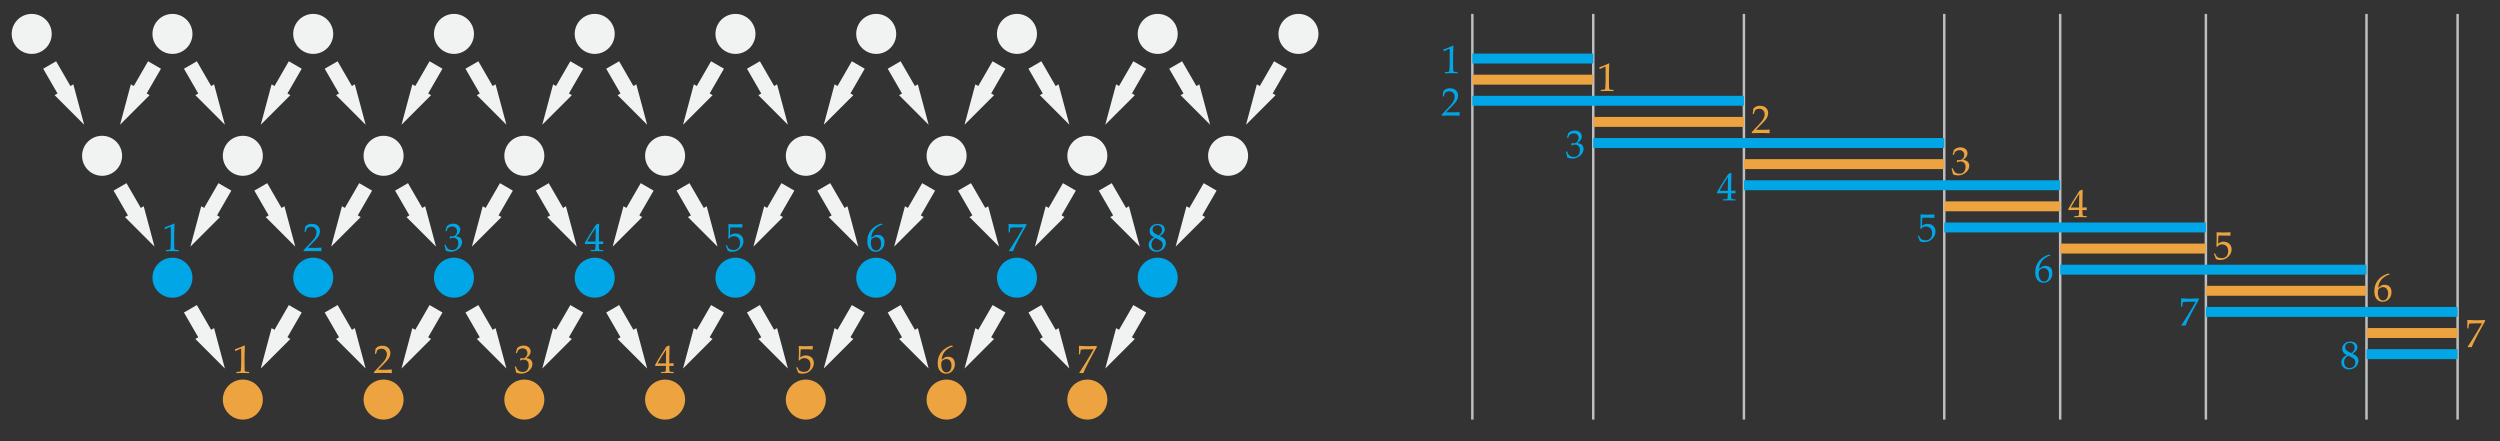 <?xml version="1.0" encoding="utf-8"?>
<!-- Generator: Adobe Illustrator 27.0.1, SVG Export Plug-In . SVG Version: 6.00 Build 0)  -->
<svg version="1.1" xmlns="http://www.w3.org/2000/svg" xmlns:xlink="http://www.w3.org/1999/xlink" x="0px" y="0px"
	 viewBox="0 0 503.49 88.839" style="enable-background:new 0 0 503.49 88.839;" xml:space="preserve">
<rect x="0" y="0" width="503.49" height="88.839" fill="#333333" stroke="none"/>
<style type="text/css">
	.st0doA{fill:#F1F2F2;}
	.st1doA{fill:#00A6E5;}
	.st2doA{fill:#EDA440;}
	.st3doA{fill:none;stroke:#F1F2F2;stroke-width:3;stroke-miterlimit:10;}
	.st4doA{fill:none;stroke:#BCBEC0;stroke-width:0.5;stroke-miterlimit:10;}
	.st5doA{fill:none;stroke:#00A6E5;stroke-width:2;stroke-miterlimit:10;}
	.st6doA{fill:none;stroke:#EDA440;stroke-width:2;stroke-miterlimit:10;}
</style>
<g id="Layer_3">
	<circle class="st0doA" cx="6.387" cy="6.829" r="4.029"/>
	<circle class="st0doA" cx="34.733" cy="6.829" r="4.029"/>
	<circle class="st0doA" cx="63.08" cy="6.829" r="4.029"/>
	<circle class="st0doA" cx="91.426" cy="6.829" r="4.029"/>
	<circle class="st0doA" cx="119.772" cy="6.829" r="4.029"/>
	<circle class="st0doA" cx="148.119" cy="6.829" r="4.029"/>
	<circle class="st0doA" cx="176.465" cy="6.829" r="4.029"/>
	<circle class="st0doA" cx="204.812" cy="6.829" r="4.029"/>
	<circle class="st0doA" cx="233.158" cy="6.829" r="4.029"/>
	<circle class="st0doA" cx="261.505" cy="6.829" r="4.029"/>
	<circle class="st0doA" cx="20.56" cy="31.377" r="4.029"/>
	<circle class="st0doA" cx="48.906" cy="31.377" r="4.029"/>
	<circle class="st0doA" cx="77.253" cy="31.377" r="4.029"/>
	<circle class="st0doA" cx="105.599" cy="31.377" r="4.029"/>
	<circle class="st0doA" cx="133.946" cy="31.377" r="4.029"/>
	<circle class="st0doA" cx="162.292" cy="31.377" r="4.029"/>
	<circle class="st0doA" cx="190.639" cy="31.377" r="4.029"/>
	<circle class="st0doA" cx="218.985" cy="31.377" r="4.029"/>
	<circle class="st0doA" cx="247.332" cy="31.377" r="4.029"/>
	<circle class="st1doA" cx="34.733" cy="55.927" r="4.029"/>
	<circle class="st1doA" cx="63.08" cy="55.927" r="4.029"/>
	<circle class="st1doA" cx="91.426" cy="55.927" r="4.029"/>
	<circle class="st1doA" cx="119.772" cy="55.927" r="4.029"/>
	<circle class="st1doA" cx="148.119" cy="55.927" r="4.029"/>
	<circle class="st1doA" cx="176.465" cy="55.927" r="4.029"/>
	<circle class="st1doA" cx="204.812" cy="55.927" r="4.029"/>
	<circle class="st1doA" cx="233.158" cy="55.927" r="4.029"/>
	<circle class="st2doA" cx="48.906" cy="80.475" r="4.029"/>
	<circle class="st2doA" cx="77.253" cy="80.475" r="4.029"/>
	<circle class="st2doA" cx="105.599" cy="80.475" r="4.029"/>
	<circle class="st2doA" cx="133.946" cy="80.475" r="4.029"/>
	<circle class="st2doA" cx="162.292" cy="80.475" r="4.029"/>
	<circle class="st2doA" cx="190.639" cy="80.475" r="4.029"/>
	<circle class="st2doA" cx="218.985" cy="80.475" r="4.029"/>
	<g>
		<g>
			<line class="st3doA" x1="10.001" y1="13.089" x2="13.623" y2="19.363"/>
			<g>
				<polygon class="st0doA" points="10.993,19.166 16.946,25.118 14.767,16.987 				"/>
			</g>
		</g>
	</g>
	<g>
		<g>
			<line class="st3doA" x1="31.119" y1="13.089" x2="27.496" y2="19.363"/>
			<g>
				<polygon class="st0doA" points="26.352,16.987 24.174,25.118 30.126,19.166 				"/>
			</g>
		</g>
	</g>
	<g>
		<g>
			<line class="st3doA" x1="38.347" y1="13.089" x2="41.97" y2="19.363"/>
			<g>
				<polygon class="st0doA" points="39.34,19.166 45.292,25.118 43.114,16.987 				"/>
			</g>
		</g>
	</g>
	<g>
		<g>
			<line class="st3doA" x1="59.465" y1="13.089" x2="55.843" y2="19.363"/>
			<g>
				<polygon class="st0doA" points="54.699,16.987 52.521,25.118 58.473,19.166 				"/>
			</g>
		</g>
	</g>
	<g>
		<g>
			<line class="st3doA" x1="66.694" y1="13.089" x2="70.316" y2="19.363"/>
			<g>
				<polygon class="st0doA" points="67.686,19.166 73.639,25.118 71.46,16.987 				"/>
			</g>
		</g>
	</g>
	<g>
		<g>
			<line class="st3doA" x1="87.812" y1="13.089" x2="84.189" y2="19.363"/>
			<g>
				<polygon class="st0doA" points="83.045,16.987 80.867,25.118 86.819,19.166 				"/>
			</g>
		</g>
	</g>
	<g>
		<g>
			<line class="st3doA" x1="95.04" y1="13.089" x2="98.663" y2="19.363"/>
			<g>
				<polygon class="st0doA" points="96.033,19.166 101.985,25.118 99.807,16.987 				"/>
			</g>
		</g>
	</g>
	<g>
		<g>
			<line class="st3doA" x1="116.158" y1="13.089" x2="112.536" y2="19.363"/>
			<g>
				<polygon class="st0doA" points="111.392,16.987 109.213,25.118 115.166,19.166 				"/>
			</g>
		</g>
	</g>
	<g>
		<g>
			<line class="st3doA" x1="123.387" y1="13.089" x2="127.009" y2="19.363"/>
			<g>
				<polygon class="st0doA" points="124.379,19.166 130.332,25.118 128.153,16.987 				"/>
			</g>
		</g>
	</g>
	<g>
		<g>
			<line class="st3doA" x1="144.505" y1="13.089" x2="140.882" y2="19.363"/>
			<g>
				<polygon class="st0doA" points="139.738,16.987 137.56,25.118 143.512,19.166 				"/>
			</g>
		</g>
	</g>
	<g>
		<g>
			<line class="st3doA" x1="151.733" y1="13.089" x2="155.356" y2="19.363"/>
			<g>
				<polygon class="st0doA" points="152.726,19.166 158.678,25.118 156.5,16.987 				"/>
			</g>
		</g>
	</g>
	<g>
		<g>
			<line class="st3doA" x1="172.851" y1="13.089" x2="169.229" y2="19.363"/>
			<g>
				<polygon class="st0doA" points="168.085,16.987 165.906,25.118 171.859,19.166 				"/>
			</g>
		</g>
	</g>
	<g>
		<g>
			<line class="st3doA" x1="180.08" y1="13.089" x2="183.702" y2="19.363"/>
			<g>
				<polygon class="st0doA" points="181.072,19.166 187.024,25.118 184.846,16.987 				"/>
			</g>
		</g>
	</g>
	<g>
		<g>
			<line class="st3doA" x1="201.198" y1="13.089" x2="197.575" y2="19.363"/>
			<g>
				<polygon class="st0doA" points="196.431,16.987 194.253,25.118 200.205,19.166 				"/>
			</g>
		</g>
	</g>
	<g>
		<g>
			<line class="st3doA" x1="208.426" y1="13.089" x2="212.049" y2="19.363"/>
			<g>
				<polygon class="st0doA" points="209.418,19.166 215.371,25.118 213.193,16.987 				"/>
			</g>
		</g>
	</g>
	<g>
		<g>
			<line class="st3doA" x1="229.544" y1="13.089" x2="225.922" y2="19.363"/>
			<g>
				<polygon class="st0doA" points="224.778,16.987 222.599,25.118 228.552,19.166 				"/>
			</g>
		</g>
	</g>
	<g>
		<g>
			<line class="st3doA" x1="236.772" y1="13.089" x2="240.395" y2="19.363"/>
			<g>
				<polygon class="st0doA" points="237.765,19.166 243.717,25.118 241.539,16.987 				"/>
			</g>
		</g>
	</g>
	<g>
		<g>
			<line class="st3doA" x1="257.891" y1="13.089" x2="254.268" y2="19.363"/>
			<g>
				<polygon class="st0doA" points="253.124,16.987 250.946,25.118 256.898,19.166 				"/>
			</g>
		</g>
	</g>
	<g>
		<g>
			<line class="st3doA" x1="24.174" y1="37.638" x2="27.797" y2="43.912"/>
			<g>
				<polygon class="st0doA" points="25.167,43.715 31.119,49.666 28.941,41.536 				"/>
			</g>
		</g>
	</g>
	<g>
		<g>
			<line class="st3doA" x1="45.292" y1="37.638" x2="41.67" y2="43.912"/>
			<g>
				<polygon class="st0doA" points="40.526,41.536 38.347,49.666 44.3,43.715 				"/>
			</g>
		</g>
	</g>
	<g>
		<g>
			<line class="st3doA" x1="52.521" y1="37.638" x2="56.143" y2="43.912"/>
			<g>
				<polygon class="st0doA" points="53.513,43.715 59.465,49.666 57.287,41.536 				"/>
			</g>
		</g>
	</g>
	<g>
		<g>
			<line class="st3doA" x1="73.639" y1="37.638" x2="70.016" y2="43.912"/>
			<g>
				<polygon class="st0doA" points="68.872,41.536 66.694,49.666 72.646,43.715 				"/>
			</g>
		</g>
	</g>
	<g>
		<g>
			<line class="st3doA" x1="80.867" y1="37.638" x2="84.49" y2="43.912"/>
			<g>
				<polygon class="st0doA" points="81.859,43.715 87.812,49.666 85.633,41.536 				"/>
			</g>
		</g>
	</g>
	<g>
		<g>
			<line class="st3doA" x1="101.985" y1="37.638" x2="98.363" y2="43.912"/>
			<g>
				<polygon class="st0doA" points="97.219,41.536 95.04,49.666 100.993,43.715 				"/>
			</g>
		</g>
	</g>
	<g>
		<g>
			<line class="st3doA" x1="109.213" y1="37.638" x2="112.836" y2="43.912"/>
			<g>
				<polygon class="st0doA" points="110.206,43.715 116.158,49.666 113.98,41.536 				"/>
			</g>
		</g>
	</g>
	<g>
		<g>
			<line class="st3doA" x1="130.332" y1="37.638" x2="126.709" y2="43.912"/>
			<g>
				<polygon class="st0doA" points="125.565,41.536 123.387,49.666 129.339,43.715 				"/>
			</g>
		</g>
	</g>
	<g>
		<g>
			<line class="st3doA" x1="137.56" y1="37.638" x2="141.182" y2="43.912"/>
			<g>
				<polygon class="st0doA" points="138.552,43.715 144.505,49.666 142.326,41.536 				"/>
			</g>
		</g>
	</g>
	<g>
		<g>
			<line class="st3doA" x1="158.678" y1="37.638" x2="155.055" y2="43.912"/>
			<g>
				<polygon class="st0doA" points="153.911,41.536 151.733,49.666 157.686,43.715 				"/>
			</g>
		</g>
	</g>
	<g>
		<g>
			<line class="st3doA" x1="165.906" y1="37.638" x2="169.529" y2="43.912"/>
			<g>
				<polygon class="st0doA" points="166.899,43.715 172.851,49.666 170.673,41.536 				"/>
			</g>
		</g>
	</g>
	<g>
		<g>
			<line class="st3doA" x1="187.024" y1="37.638" x2="183.402" y2="43.912"/>
			<g>
				<polygon class="st0doA" points="182.258,41.536 180.08,49.666 186.032,43.715 				"/>
			</g>
		</g>
	</g>
	<g>
		<g>
			<line class="st3doA" x1="194.253" y1="37.638" x2="197.875" y2="43.912"/>
			<g>
				<polygon class="st0doA" points="195.245,43.715 201.198,49.666 199.019,41.536 				"/>
			</g>
		</g>
	</g>
	<g>
		<g>
			<line class="st3doA" x1="215.371" y1="37.638" x2="211.748" y2="43.912"/>
			<g>
				<polygon class="st0doA" points="210.604,41.536 208.426,49.666 214.378,43.715 				"/>
			</g>
		</g>
	</g>
	<g>
		<g>
			<line class="st3doA" x1="222.599" y1="37.638" x2="226.222" y2="43.912"/>
			<g>
				<polygon class="st0doA" points="223.592,43.715 229.544,49.666 227.366,41.536 				"/>
			</g>
		</g>
	</g>
	<g>
		<g>
			<line class="st3doA" x1="243.717" y1="37.638" x2="240.095" y2="43.912"/>
			<g>
				<polygon class="st0doA" points="238.951,41.536 236.772,49.666 242.725,43.715 				"/>
			</g>
		</g>
	</g>
	<g>
		<g>
			<line class="st3doA" x1="38.347" y1="62.187" x2="41.97" y2="68.461"/>
			<g>
				<polygon class="st0doA" points="39.34,68.263 45.292,74.215 43.114,66.084 				"/>
			</g>
		</g>
	</g>
	<g>
		<g>
			<line class="st3doA" x1="59.465" y1="62.187" x2="55.843" y2="68.461"/>
			<g>
				<polygon class="st0doA" points="54.699,66.084 52.521,74.215 58.473,68.263 				"/>
			</g>
		</g>
	</g>
	<g>
		<g>
			<line class="st3doA" x1="66.694" y1="62.187" x2="70.316" y2="68.461"/>
			<g>
				<polygon class="st0doA" points="67.686,68.263 73.639,74.215 71.46,66.084 				"/>
			</g>
		</g>
	</g>
	<g>
		<g>
			<line class="st3doA" x1="87.812" y1="62.187" x2="84.189" y2="68.461"/>
			<g>
				<polygon class="st0doA" points="83.045,66.084 80.867,74.215 86.819,68.263 				"/>
			</g>
		</g>
	</g>
	<g>
		<g>
			<line class="st3doA" x1="95.04" y1="62.187" x2="98.663" y2="68.461"/>
			<g>
				<polygon class="st0doA" points="96.033,68.263 101.985,74.215 99.807,66.084 				"/>
			</g>
		</g>
	</g>
	<g>
		<g>
			<line class="st3doA" x1="116.158" y1="62.187" x2="112.536" y2="68.461"/>
			<g>
				<polygon class="st0doA" points="111.392,66.084 109.213,74.215 115.166,68.263 				"/>
			</g>
		</g>
	</g>
	<g>
		<g>
			<line class="st3doA" x1="123.387" y1="62.187" x2="127.009" y2="68.461"/>
			<g>
				<polygon class="st0doA" points="124.379,68.263 130.332,74.215 128.153,66.084 				"/>
			</g>
		</g>
	</g>
	<g>
		<g>
			<line class="st3doA" x1="144.505" y1="62.187" x2="140.882" y2="68.461"/>
			<g>
				<polygon class="st0doA" points="139.738,66.084 137.56,74.215 143.512,68.263 				"/>
			</g>
		</g>
	</g>
	<g>
		<g>
			<line class="st3doA" x1="151.733" y1="62.187" x2="155.356" y2="68.461"/>
			<g>
				<polygon class="st0doA" points="152.726,68.263 158.678,74.215 156.5,66.084 				"/>
			</g>
		</g>
	</g>
	<g>
		<g>
			<line class="st3doA" x1="172.851" y1="62.187" x2="169.229" y2="68.461"/>
			<g>
				<polygon class="st0doA" points="168.085,66.084 165.906,74.215 171.859,68.263 				"/>
			</g>
		</g>
	</g>
	<g>
		<g>
			<line class="st3doA" x1="180.08" y1="62.187" x2="183.702" y2="68.461"/>
			<g>
				<polygon class="st0doA" points="181.072,68.263 187.024,74.215 184.846,66.084 				"/>
			</g>
		</g>
	</g>
	<g>
		<g>
			<line class="st3doA" x1="201.198" y1="62.187" x2="197.575" y2="68.461"/>
			<g>
				<polygon class="st0doA" points="196.431,66.084 194.253,74.215 200.205,68.263 				"/>
			</g>
		</g>
	</g>
	<g>
		<g>
			<line class="st3doA" x1="208.426" y1="62.187" x2="212.049" y2="68.461"/>
			<g>
				<polygon class="st0doA" points="209.418,68.263 215.371,74.215 213.193,66.084 				"/>
			</g>
		</g>
	</g>
	<g>
		<g>
			<line class="st3doA" x1="229.544" y1="62.187" x2="225.922" y2="68.461"/>
			<g>
				<polygon class="st0doA" points="224.778,66.084 222.599,74.215 228.552,68.263 				"/>
			</g>
		</g>
	</g>
</g>
<g id="Layer_5">
	<line class="st4doA" x1="296.526" y1="2.8" x2="296.526" y2="84.504"/>
	<line class="st4doA" x1="320.872" y1="2.8" x2="320.872" y2="84.504"/>
	<line class="st4doA" x1="351.219" y1="2.8" x2="351.219" y2="84.504"/>
	<line class="st4doA" x1="391.565" y1="2.8" x2="391.565" y2="84.504"/>
	<line class="st4doA" x1="414.911" y1="2.8" x2="414.911" y2="84.504"/>
	<line class="st4doA" x1="444.258" y1="2.8" x2="444.258" y2="84.504"/>
	<line class="st4doA" x1="476.604" y1="2.8" x2="476.604" y2="84.504"/>
	<line class="st4doA" x1="494.951" y1="2.8" x2="494.951" y2="84.504"/>
</g>
<g id="Layer_6">
	<line class="st5doA" x1="296.526" y1="11.792" x2="320.872" y2="11.792"/>
	<line class="st5doA" x1="296.526" y1="20.296" x2="351.219" y2="20.296"/>
	<line class="st5doA" x1="320.872" y1="28.8" x2="391.565" y2="28.8"/>
	<line class="st5doA" x1="351.219" y1="37.304" x2="414.911" y2="37.304"/>
	<line class="st5doA" x1="391.565" y1="45.808" x2="444.258" y2="45.808"/>
	<line class="st5doA" x1="414.911" y1="54.312" x2="476.604" y2="54.312"/>
	<line class="st5doA" x1="444.258" y1="62.816" x2="494.951" y2="62.816"/>
	<line class="st5doA" x1="476.604" y1="71.32" x2="494.951" y2="71.32"/>
	<line class="st6doA" x1="296.526" y1="16.044" x2="320.872" y2="16.044"/>
	<line class="st6doA" x1="320.872" y1="24.548" x2="351.219" y2="24.548"/>
	<line class="st6doA" x1="351.219" y1="33.052" x2="391.565" y2="33.052"/>
	<line class="st6doA" x1="391.565" y1="41.556" x2="414.911" y2="41.556"/>
	<line class="st6doA" x1="414.911" y1="50.06" x2="444.258" y2="50.06"/>
	<line class="st6doA" x1="444.258" y1="58.564" x2="476.604" y2="58.564"/>
	<line class="st6doA" x1="476.604" y1="67.068" x2="494.951" y2="67.068"/>
</g>
<g id="Layer_4">
	<g>
		<path class="st1doA" d="M33.266,46.147l-0.07-0.02l-0.039-0.32l0.039-0.039c0.279-0.081,0.582-0.191,0.91-0.332
			c0.484-0.206,0.795-0.344,0.934-0.414l0.102,0.039c-0.042,1.192-0.062,1.877-0.062,2.055v1.449c0,0.578,0.006,1.016,0.02,1.312
			c0.008,0.174,0.029,0.284,0.064,0.33c0.035,0.045,0.087,0.078,0.156,0.098s0.295,0.037,0.678,0.053v0.238
			c-0.659-0.021-1.072-0.031-1.238-0.031c-0.125,0-0.566,0.01-1.324,0.031v-0.238c0.396-0.023,0.625-0.043,0.686-0.057
			c0.061-0.015,0.107-0.036,0.137-0.064c0.03-0.029,0.051-0.069,0.064-0.121c0.021-0.081,0.039-0.313,0.055-0.697
			c0.016-0.385,0.023-0.676,0.023-0.873v-1.539c0-0.628-0.001-1.021-0.004-1.18c0-0.07-0.009-0.115-0.027-0.133
			c-0.01-0.011-0.025-0.016-0.043-0.016c-0.023,0-0.083,0.021-0.18,0.062C33.703,45.938,33.41,46.073,33.266,46.147z"/>
	</g>
	<g>
		<path class="st1doA" d="M61.148,50.596v-0.219c0.081-0.102,0.227-0.261,0.438-0.477l0.871-0.906c0.068-0.07,0.233-0.254,0.496-0.551
			c0.198-0.227,0.353-0.434,0.465-0.619c0.112-0.187,0.194-0.367,0.246-0.543s0.078-0.344,0.078-0.502
			c0-0.271-0.076-0.506-0.227-0.703c-0.195-0.264-0.479-0.395-0.852-0.395c-0.208,0-0.391,0.033-0.547,0.102
			c-0.156,0.067-0.261,0.143-0.314,0.225s-0.132,0.316-0.236,0.705h-0.234c0.062-0.35,0.107-0.709,0.133-1.078
			c0.164-0.156,0.301-0.269,0.412-0.336c0.111-0.068,0.247-0.122,0.408-0.162c0.162-0.041,0.337-0.061,0.527-0.061
			c0.341,0,0.629,0.058,0.863,0.174c0.234,0.115,0.422,0.288,0.562,0.518c0.141,0.229,0.211,0.488,0.211,0.777
			c0,0.312-0.08,0.62-0.24,0.924c-0.16,0.303-0.493,0.706-0.998,1.209l-0.668,0.664c-0.242,0.242-0.426,0.435-0.551,0.578h1.715
			c0.344,0,0.681-0.018,1.012-0.051l0.027,0.031c-0.016,0.099-0.023,0.215-0.023,0.348c0,0.119,0.008,0.221,0.023,0.305
			l-0.027,0.043c-0.185-0.011-0.396-0.019-0.633-0.023c-0.531-0.011-0.887-0.016-1.066-0.016c-0.227,0-0.608,0.005-1.145,0.016
			C61.58,50.577,61.338,50.585,61.148,50.596z"/>
	</g>
	<g>
		<path class="st1doA" d="M89.768,50.475c-0.037-0.222-0.069-0.393-0.098-0.512c-0.018-0.076-0.077-0.291-0.176-0.645l0.215-0.082
			c0.164,0.438,0.352,0.733,0.564,0.889c0.212,0.154,0.489,0.232,0.83,0.232c0.25,0,0.46-0.05,0.631-0.148
			c0.17-0.1,0.309-0.257,0.416-0.473c0.107-0.217,0.16-0.46,0.16-0.73c0-0.362-0.092-0.641-0.277-0.834
			c-0.185-0.194-0.434-0.291-0.746-0.291c-0.104,0-0.201,0.01-0.291,0.031c-0.09,0.021-0.223,0.067-0.4,0.141l-0.047-0.039
			l0.086-0.422c0.208,0.013,0.348,0.02,0.418,0.02c0.318,0,0.563-0.111,0.736-0.335c0.173-0.223,0.26-0.476,0.26-0.757
			c0-0.254-0.092-0.469-0.275-0.646c-0.184-0.177-0.416-0.266-0.697-0.266c-0.169,0-0.332,0.033-0.488,0.102
			c-0.156,0.067-0.294,0.158-0.414,0.273c-0.047,0.099-0.121,0.285-0.223,0.559h-0.242l0.242-0.938
			c0.174-0.183,0.338-0.311,0.492-0.383c0.252-0.115,0.529-0.172,0.828-0.172c0.44,0,0.789,0.116,1.045,0.348
			c0.256,0.232,0.385,0.515,0.385,0.846c0,0.224-0.066,0.445-0.199,0.663s-0.358,0.439-0.676,0.667
			c0.294,0.039,0.527,0.105,0.698,0.201c0.171,0.095,0.302,0.229,0.395,0.401s0.138,0.366,0.138,0.579
			c0,0.31-0.098,0.614-0.294,0.913s-0.472,0.546-0.826,0.741s-0.739,0.293-1.153,0.293c-0.182,0-0.349-0.018-0.5-0.051
			C90.133,50.616,89.961,50.558,89.768,50.475z"/>
	</g>
	<g>
		<path class="st1doA" d="M118.962,50.596v-0.227c0.406-0.008,0.645-0.02,0.715-0.033c0.07-0.015,0.12-0.037,0.148-0.069
			c0.037-0.044,0.062-0.124,0.078-0.238c0.023-0.193,0.035-0.394,0.035-0.6v-0.29h-0.855c-0.471,0-0.892,0.008-1.262,0.023
			l-0.066-0.211c0.201-0.378,0.469-0.84,0.805-1.387c0.49-0.797,0.978-1.564,1.465-2.301c0.029-0.014,0.099-0.043,0.211-0.09
			c0.198-0.078,0.311-0.123,0.34-0.133l0.098,0.047c-0.018,0.312-0.03,0.697-0.035,1.156c-0.013,0.966-0.02,1.496-0.02,1.59v0.809
			c0.354-0.003,0.645-0.012,0.871-0.027c-0.008,0.13-0.012,0.216-0.012,0.258l0.012,0.289c-0.266-0.016-0.49-0.023-0.672-0.023
			h-0.199v0.263c0,0.438,0.02,0.706,0.059,0.803c0.016,0.039,0.047,0.07,0.094,0.095c0.099,0.044,0.338,0.067,0.719,0.07v0.227
			c-0.562-0.021-0.995-0.031-1.297-0.031C119.867,50.564,119.457,50.574,118.962,50.596z M118.271,48.643h1.668l0.035-2.777
			c-0.284,0.408-0.605,0.908-0.963,1.5C118.653,47.956,118.406,48.382,118.271,48.643z"/>
	</g>
	<g>
		<path class="st1doA" d="M146.57,50.51c-0.06-0.178-0.108-0.312-0.145-0.406l-0.258-0.637l0.191-0.113
			c0.234,0.427,0.379,0.666,0.434,0.717s0.177,0.109,0.367,0.178c0.19,0.067,0.384,0.102,0.582,0.102
			c0.26,0,0.489-0.055,0.686-0.164s0.349-0.273,0.457-0.49c0.108-0.218,0.162-0.48,0.162-0.787c0-0.453-0.123-0.789-0.369-1.008
			s-0.537-0.328-0.873-0.328c-0.198,0-0.377,0.037-0.539,0.113c-0.123,0.06-0.268,0.182-0.438,0.367l-0.16-0.047l0.047-0.965
			c0.005-0.146,0.008-0.265,0.008-0.355V45.99c0-0.209-0.006-0.417-0.02-0.625c-0.005-0.081-0.009-0.146-0.012-0.195l0.051-0.039
			c0.424,0.031,0.87,0.047,1.336,0.047c0.396,0,0.87-0.016,1.422-0.047l0.02,0.039c-0.018,0.133-0.027,0.252-0.027,0.359
			c0,0.052,0.002,0.142,0.008,0.27l-0.039,0.023c-0.362-0.023-0.904-0.035-1.625-0.035c-0.266,0-0.517,0.004-0.754,0.012
			c-0.039,0.359-0.065,0.9-0.078,1.625c0.208-0.151,0.396-0.256,0.562-0.314s0.352-0.088,0.555-0.088
			c0.302,0,0.579,0.064,0.83,0.193s0.445,0.314,0.58,0.557s0.203,0.508,0.203,0.797c0,0.45-0.154,0.869-0.461,1.258
			c-0.463,0.588-1.086,0.883-1.867,0.883c-0.172,0-0.318-0.016-0.439-0.045C146.846,50.634,146.713,50.582,146.57,50.51z"/>
	</g>
	<g>
		<path class="st1doA" d="M177.776,45.162v0.047c-0.289,0.064-0.591,0.193-0.906,0.387c-0.315,0.192-0.573,0.412-0.773,0.658
			s-0.35,0.498-0.447,0.758c-0.098,0.259-0.161,0.557-0.189,0.893c0.151-0.107,0.263-0.188,0.336-0.242
			c0.188-0.146,0.308-0.233,0.361-0.262c0.053-0.029,0.126-0.055,0.219-0.076c0.092-0.022,0.204-0.033,0.334-0.033
			c0.453,0,0.803,0.129,1.051,0.387s0.371,0.631,0.371,1.121c0,0.333-0.061,0.623-0.184,0.871c-0.125,0.252-0.261,0.443-0.408,0.574
			c-0.147,0.13-0.316,0.24-0.508,0.33s-0.426,0.135-0.705,0.135c-0.477,0-0.871-0.181-1.184-0.541
			c-0.312-0.361-0.469-0.887-0.469-1.576c0-0.475,0.074-0.912,0.221-1.312c0.147-0.401,0.348-0.746,0.604-1.035
			s0.559-0.543,0.912-0.76c0.353-0.218,0.713-0.371,1.08-0.459L177.776,45.162z M175.386,48.889c0,0.205,0.023,0.41,0.07,0.613
			c0.029,0.119,0.068,0.236,0.119,0.352c0.051,0.114,0.117,0.217,0.199,0.309c0.082,0.091,0.18,0.161,0.293,0.211
			c0.113,0.049,0.236,0.074,0.369,0.074c0.18,0,0.347-0.049,0.502-0.146s0.28-0.257,0.375-0.477
			c0.095-0.221,0.143-0.473,0.143-0.756c0-0.273-0.046-0.513-0.139-0.717c-0.092-0.205-0.22-0.355-0.383-0.451
			c-0.163-0.097-0.335-0.145-0.518-0.145c-0.229,0-0.453,0.076-0.672,0.23c-0.156,0.109-0.255,0.225-0.297,0.346
			S175.386,48.639,175.386,48.889z"/>
	</g>
	<g>
		<path class="st1doA" d="M203.275,50.596l-0.082-0.082c0.091-0.136,0.349-0.538,0.773-1.207c0.138-0.222,0.482-0.779,1.031-1.672
			c0.224-0.365,0.526-0.881,0.906-1.547c0.034-0.058,0.081-0.144,0.141-0.258l-0.039-0.039h-1.211c-0.242,0-0.494,0.004-0.754,0.014
			c-0.26,0.009-0.419,0.025-0.477,0.049c-0.034,0.013-0.059,0.029-0.074,0.051l-0.031,0.047l-0.113,0.852h-0.23l0.02-1.027
			c0-0.17-0.006-0.383-0.02-0.641l0.078-0.039c0.208,0.018,0.494,0.035,0.855,0.051c0.469,0.018,0.776,0.027,0.922,0.027
			c0.326,0,0.905-0.019,1.738-0.055v0.234l-0.562,0.996c-0.12,0.216-0.409,0.747-0.867,1.594c-0.32,0.594-0.6,1.146-0.84,1.656
			c-0.182,0.385-0.326,0.717-0.43,0.996c-0.148-0.014-0.273-0.02-0.375-0.02C203.525,50.576,203.405,50.582,203.275,50.596z"/>
	</g>
	<g>
		<path class="st1doA" d="M232.407,47.793c-0.32-0.17-0.547-0.356-0.682-0.562c-0.134-0.204-0.201-0.438-0.201-0.701
			c0-0.404,0.15-0.746,0.449-1.026s0.694-0.42,1.184-0.42c0.281,0,0.532,0.048,0.752,0.145s0.386,0.233,0.498,0.41
			c0.112,0.178,0.168,0.37,0.168,0.579c0,0.158-0.035,0.315-0.104,0.469s-0.18,0.304-0.334,0.449
			c-0.117,0.109-0.291,0.236-0.52,0.38v0.035c0.328,0.156,0.552,0.278,0.672,0.367c0.162,0.117,0.287,0.261,0.375,0.43
			c0.088,0.17,0.133,0.365,0.133,0.587c0,0.291-0.083,0.58-0.248,0.865s-0.397,0.507-0.695,0.665
			c-0.298,0.157-0.617,0.236-0.955,0.236c-0.294,0-0.563-0.061-0.807-0.182s-0.429-0.29-0.557-0.505s-0.191-0.454-0.191-0.717
			c0-0.315,0.094-0.601,0.281-0.856c0.188-0.255,0.448-0.46,0.781-0.613V47.793z M232.723,47.936
			c-0.297,0.182-0.508,0.373-0.633,0.574c-0.125,0.2-0.188,0.442-0.188,0.727c0,0.239,0.045,0.45,0.137,0.633
			c0.091,0.182,0.226,0.321,0.404,0.418c0.178,0.096,0.371,0.145,0.576,0.145c0.213,0,0.412-0.05,0.594-0.148
			c0.182-0.1,0.321-0.239,0.416-0.42c0.095-0.182,0.143-0.384,0.143-0.607c0-0.193-0.041-0.355-0.121-0.488s-0.219-0.26-0.416-0.379
			C233.438,48.269,233.135,48.117,232.723,47.936z M233.317,47.42c0.266-0.17,0.451-0.338,0.557-0.504
			c0.105-0.167,0.158-0.363,0.158-0.59c0-0.188-0.039-0.357-0.115-0.51s-0.189-0.268-0.336-0.346s-0.314-0.117-0.502-0.117
			c-0.292,0-0.524,0.081-0.697,0.244c-0.173,0.162-0.26,0.375-0.26,0.639c0,0.258,0.077,0.459,0.23,0.605
			C232.506,46.987,232.827,47.18,233.317,47.42z"/>
	</g>
	<g>
		<path class="st2doA" d="M47.44,70.695l-0.07-0.02l-0.039-0.32l0.039-0.039c0.279-0.081,0.582-0.191,0.91-0.332
			c0.484-0.206,0.795-0.344,0.934-0.414l0.102,0.039c-0.042,1.192-0.062,1.877-0.062,2.055v1.449c0,0.578,0.006,1.016,0.02,1.312
			c0.008,0.174,0.029,0.284,0.064,0.33c0.035,0.045,0.087,0.078,0.156,0.098s0.295,0.037,0.678,0.053v0.238
			c-0.659-0.021-1.072-0.031-1.238-0.031c-0.125,0-0.566,0.01-1.324,0.031v-0.238c0.396-0.023,0.625-0.043,0.686-0.057
			c0.061-0.015,0.107-0.036,0.137-0.064c0.03-0.029,0.051-0.069,0.064-0.121c0.021-0.081,0.039-0.313,0.055-0.697
			c0.016-0.385,0.023-0.676,0.023-0.873v-1.539c0-0.628-0.001-1.021-0.004-1.18c0-0.07-0.009-0.115-0.027-0.133
			c-0.01-0.011-0.025-0.016-0.043-0.016c-0.023,0-0.083,0.021-0.18,0.062C47.876,70.486,47.583,70.622,47.44,70.695z"/>
	</g>
	<g>
		<path class="st2doA" d="M75.321,75.145v-0.219c0.081-0.102,0.227-0.261,0.438-0.477l0.871-0.906c0.068-0.07,0.233-0.254,0.496-0.551
			c0.198-0.227,0.353-0.434,0.465-0.619c0.112-0.187,0.194-0.367,0.246-0.543s0.078-0.344,0.078-0.502
			c0-0.271-0.076-0.506-0.227-0.703c-0.195-0.264-0.479-0.395-0.852-0.395c-0.208,0-0.391,0.033-0.547,0.102
			c-0.156,0.067-0.261,0.143-0.314,0.225s-0.132,0.316-0.236,0.705h-0.234c0.062-0.35,0.107-0.709,0.133-1.078
			c0.164-0.156,0.301-0.269,0.412-0.336c0.111-0.068,0.247-0.122,0.408-0.162c0.162-0.041,0.337-0.061,0.527-0.061
			c0.341,0,0.629,0.058,0.863,0.174c0.234,0.115,0.422,0.288,0.562,0.518c0.141,0.229,0.211,0.488,0.211,0.777
			c0,0.312-0.08,0.62-0.24,0.924c-0.16,0.303-0.493,0.706-0.998,1.209l-0.668,0.664c-0.242,0.242-0.426,0.435-0.551,0.578h1.715
			c0.344,0,0.681-0.018,1.012-0.051l0.027,0.031c-0.016,0.099-0.023,0.215-0.023,0.348c0,0.119,0.008,0.221,0.023,0.305
			l-0.027,0.043c-0.185-0.011-0.396-0.019-0.633-0.023c-0.531-0.011-0.887-0.016-1.066-0.016c-0.227,0-0.608,0.005-1.145,0.016
			C75.753,75.126,75.511,75.134,75.321,75.145z"/>
	</g>
	<g>
		<path class="st2doA" d="M103.941,75.023c-0.037-0.222-0.069-0.393-0.098-0.512c-0.018-0.076-0.077-0.291-0.176-0.645l0.215-0.082
			c0.164,0.438,0.352,0.733,0.564,0.889c0.212,0.154,0.489,0.232,0.83,0.232c0.25,0,0.46-0.05,0.631-0.148
			c0.17-0.1,0.309-0.257,0.416-0.473c0.107-0.217,0.16-0.46,0.16-0.73c0-0.362-0.092-0.641-0.277-0.834
			c-0.185-0.194-0.434-0.291-0.746-0.291c-0.104,0-0.201,0.01-0.291,0.031c-0.09,0.021-0.223,0.067-0.4,0.141l-0.047-0.039
			l0.086-0.422c0.208,0.013,0.348,0.02,0.418,0.02c0.318,0,0.563-0.111,0.736-0.335c0.173-0.223,0.26-0.476,0.26-0.757
			c0-0.254-0.092-0.469-0.275-0.646c-0.184-0.177-0.416-0.266-0.697-0.266c-0.169,0-0.332,0.033-0.488,0.102
			c-0.156,0.067-0.294,0.158-0.414,0.273c-0.047,0.099-0.121,0.285-0.223,0.559h-0.242l0.242-0.938
			c0.174-0.183,0.338-0.311,0.492-0.383c0.252-0.115,0.529-0.172,0.828-0.172c0.44,0,0.789,0.116,1.045,0.348
			c0.256,0.232,0.385,0.515,0.385,0.846c0,0.224-0.066,0.445-0.199,0.663s-0.358,0.439-0.676,0.667
			c0.294,0.039,0.527,0.105,0.698,0.201c0.171,0.095,0.302,0.229,0.395,0.401s0.138,0.366,0.138,0.579
			c0,0.31-0.098,0.614-0.294,0.913s-0.472,0.546-0.826,0.741s-0.739,0.293-1.153,0.293c-0.182,0-0.349-0.018-0.5-0.051
			C104.306,75.165,104.134,75.106,103.941,75.023z"/>
	</g>
	<g>
		<path class="st2doA" d="M133.136,75.145v-0.227c0.406-0.008,0.645-0.02,0.715-0.033c0.07-0.015,0.12-0.037,0.148-0.069
			c0.037-0.044,0.062-0.124,0.078-0.238c0.023-0.193,0.035-0.394,0.035-0.6v-0.29h-0.855c-0.471,0-0.892,0.008-1.262,0.023
			l-0.066-0.211c0.201-0.378,0.469-0.84,0.805-1.387c0.49-0.797,0.978-1.564,1.465-2.301c0.029-0.014,0.099-0.043,0.211-0.09
			c0.198-0.078,0.311-0.123,0.34-0.133l0.098,0.047c-0.018,0.312-0.03,0.697-0.035,1.156c-0.013,0.966-0.02,1.496-0.02,1.59v0.809
			c0.354-0.003,0.645-0.012,0.871-0.027c-0.008,0.13-0.012,0.216-0.012,0.258l0.012,0.289c-0.266-0.016-0.49-0.023-0.672-0.023
			h-0.199v0.263c0,0.438,0.02,0.706,0.059,0.803c0.016,0.039,0.047,0.07,0.094,0.095c0.099,0.044,0.338,0.067,0.719,0.07v0.227
			c-0.562-0.021-0.995-0.031-1.297-0.031C134.04,75.113,133.63,75.123,133.136,75.145z M132.444,73.191h1.668l0.035-2.777
			c-0.284,0.408-0.605,0.908-0.963,1.5C132.827,72.505,132.579,72.931,132.444,73.191z"/>
	</g>
	<g>
		<path class="st2doA" d="M160.744,75.059c-0.06-0.178-0.108-0.312-0.145-0.406l-0.258-0.637l0.191-0.113
			c0.234,0.427,0.379,0.666,0.434,0.717s0.177,0.109,0.367,0.178c0.19,0.067,0.384,0.102,0.582,0.102
			c0.26,0,0.489-0.055,0.686-0.164s0.349-0.273,0.457-0.49c0.108-0.218,0.162-0.48,0.162-0.787c0-0.453-0.123-0.789-0.369-1.008
			s-0.537-0.328-0.873-0.328c-0.198,0-0.377,0.037-0.539,0.113c-0.123,0.06-0.268,0.182-0.438,0.367l-0.16-0.047l0.047-0.965
			c0.005-0.146,0.008-0.265,0.008-0.355v-0.695c0-0.209-0.006-0.417-0.02-0.625c-0.005-0.081-0.009-0.146-0.012-0.195l0.051-0.039
			c0.424,0.031,0.87,0.047,1.336,0.047c0.396,0,0.87-0.016,1.422-0.047l0.02,0.039c-0.018,0.133-0.027,0.252-0.027,0.359
			c0,0.052,0.002,0.142,0.008,0.27l-0.039,0.023c-0.362-0.023-0.904-0.035-1.625-0.035c-0.266,0-0.517,0.004-0.754,0.012
			c-0.039,0.359-0.065,0.9-0.078,1.625c0.208-0.151,0.396-0.256,0.562-0.314s0.352-0.088,0.555-0.088
			c0.302,0,0.579,0.064,0.83,0.193s0.445,0.314,0.58,0.557s0.203,0.508,0.203,0.797c0,0.45-0.154,0.869-0.461,1.258
			c-0.463,0.588-1.086,0.883-1.867,0.883c-0.172,0-0.318-0.016-0.439-0.045C161.019,75.183,160.887,75.131,160.744,75.059z"/>
	</g>
	<g>
		<path class="st2doA" d="M191.95,69.711v0.047c-0.289,0.064-0.591,0.193-0.906,0.387c-0.315,0.192-0.573,0.412-0.773,0.658
			s-0.35,0.498-0.447,0.758c-0.098,0.259-0.161,0.557-0.189,0.893c0.151-0.107,0.263-0.188,0.336-0.242
			c0.188-0.146,0.308-0.233,0.361-0.262c0.053-0.029,0.126-0.055,0.219-0.076c0.092-0.022,0.204-0.033,0.334-0.033
			c0.453,0,0.803,0.129,1.051,0.387s0.371,0.631,0.371,1.121c0,0.333-0.061,0.623-0.184,0.871c-0.125,0.252-0.261,0.443-0.408,0.574
			c-0.147,0.13-0.316,0.24-0.508,0.33s-0.426,0.135-0.705,0.135c-0.477,0-0.871-0.181-1.184-0.541
			c-0.312-0.361-0.469-0.887-0.469-1.576c0-0.475,0.074-0.912,0.221-1.312c0.147-0.401,0.348-0.746,0.604-1.035
			s0.559-0.543,0.912-0.76c0.353-0.218,0.713-0.371,1.08-0.459L191.95,69.711z M189.559,73.438c0,0.205,0.023,0.41,0.07,0.613
			c0.029,0.119,0.068,0.236,0.119,0.352c0.051,0.114,0.117,0.217,0.199,0.309c0.082,0.091,0.18,0.161,0.293,0.211
			c0.113,0.049,0.236,0.074,0.369,0.074c0.18,0,0.347-0.049,0.502-0.146s0.28-0.257,0.375-0.477
			c0.095-0.221,0.143-0.473,0.143-0.756c0-0.273-0.046-0.513-0.139-0.717c-0.092-0.205-0.22-0.355-0.383-0.451
			c-0.163-0.097-0.335-0.145-0.518-0.145c-0.229,0-0.453,0.076-0.672,0.23c-0.156,0.109-0.255,0.225-0.297,0.346
			S189.559,73.188,189.559,73.438z"/>
	</g>
	<g>
		<path class="st2doA" d="M217.448,75.145l-0.082-0.082c0.091-0.136,0.349-0.538,0.773-1.207c0.138-0.222,0.482-0.779,1.031-1.672
			c0.224-0.365,0.526-0.881,0.906-1.547c0.034-0.058,0.081-0.144,0.141-0.258l-0.039-0.039h-1.211c-0.242,0-0.494,0.004-0.754,0.014
			c-0.26,0.009-0.419,0.025-0.477,0.049c-0.034,0.013-0.059,0.029-0.074,0.051l-0.031,0.047l-0.113,0.852h-0.23l0.02-1.027
			c0-0.17-0.006-0.383-0.02-0.641l0.078-0.039c0.208,0.018,0.494,0.035,0.855,0.051c0.469,0.018,0.776,0.027,0.922,0.027
			c0.326,0,0.905-0.019,1.738-0.055v0.234l-0.562,0.996c-0.12,0.216-0.409,0.747-0.867,1.594c-0.32,0.594-0.6,1.146-0.84,1.656
			c-0.182,0.385-0.326,0.717-0.43,0.996c-0.148-0.014-0.273-0.02-0.375-0.02C217.698,75.125,217.578,75.131,217.448,75.145z"/>
	</g>
	<g>
		<path class="st1doA" d="M290.831,10.312l-0.07-0.02l-0.039-0.32l0.039-0.039c0.279-0.08,0.582-0.191,0.91-0.332
			c0.484-0.205,0.796-0.344,0.934-0.414l0.102,0.039c-0.041,1.193-0.062,1.878-0.062,2.055v1.449c0,0.578,0.007,1.016,0.02,1.312
			c0.008,0.175,0.029,0.285,0.064,0.33c0.035,0.046,0.088,0.078,0.156,0.098c0.069,0.02,0.295,0.037,0.678,0.053v0.238
			c-0.658-0.021-1.071-0.031-1.238-0.031c-0.125,0-0.566,0.011-1.324,0.031v-0.238c0.396-0.023,0.625-0.042,0.686-0.057
			c0.062-0.014,0.107-0.035,0.137-0.064c0.03-0.028,0.052-0.068,0.064-0.121c0.021-0.08,0.039-0.312,0.055-0.697
			c0.016-0.384,0.023-0.675,0.023-0.873v-1.539c0-0.627-0.001-1.021-0.004-1.18c0-0.07-0.009-0.114-0.027-0.133
			c-0.01-0.01-0.024-0.016-0.043-0.016c-0.023,0-0.083,0.021-0.18,0.062C291.267,10.104,290.974,10.239,290.831,10.312z"/>
	</g>
	<g>
		<path class="st1doA" d="M290.366,23.3v-0.219c0.08-0.102,0.227-0.261,0.438-0.477l0.871-0.906c0.067-0.07,0.232-0.254,0.496-0.551
			c0.197-0.227,0.353-0.434,0.465-0.619c0.111-0.187,0.193-0.367,0.246-0.543c0.052-0.176,0.078-0.344,0.078-0.502
			c0-0.271-0.076-0.506-0.227-0.703c-0.195-0.264-0.479-0.395-0.852-0.395c-0.209,0-0.391,0.033-0.547,0.102
			c-0.156,0.067-0.262,0.143-0.314,0.225c-0.054,0.082-0.133,0.316-0.236,0.705h-0.234c0.062-0.35,0.106-0.709,0.133-1.078
			c0.164-0.156,0.301-0.269,0.412-0.336c0.11-0.068,0.246-0.122,0.408-0.162c0.161-0.041,0.337-0.061,0.527-0.061
			c0.341,0,0.629,0.058,0.863,0.174c0.234,0.115,0.422,0.288,0.562,0.518c0.141,0.229,0.211,0.488,0.211,0.777
			c0,0.312-0.08,0.62-0.24,0.924c-0.16,0.303-0.493,0.706-0.998,1.209l-0.668,0.664c-0.242,0.242-0.426,0.435-0.551,0.578h1.715
			c0.344,0,0.681-0.018,1.012-0.051l0.027,0.031c-0.016,0.099-0.023,0.215-0.023,0.348c0,0.119,0.008,0.221,0.023,0.305
			l-0.027,0.043c-0.186-0.011-0.396-0.019-0.633-0.023c-0.531-0.011-0.887-0.016-1.066-0.016c-0.227,0-0.608,0.005-1.145,0.016
			C290.798,23.281,290.556,23.289,290.366,23.3z"/>
	</g>
	<g>
		<path class="st1doA" d="M315.64,31.717c-0.036-0.221-0.068-0.392-0.098-0.512c-0.018-0.075-0.076-0.29-0.176-0.645l0.215-0.082
			c0.164,0.438,0.353,0.734,0.564,0.889c0.213,0.155,0.489,0.232,0.83,0.232c0.25,0,0.461-0.049,0.631-0.148
			c0.171-0.099,0.31-0.256,0.416-0.473c0.107-0.216,0.16-0.459,0.16-0.73c0-0.361-0.092-0.64-0.277-0.834
			c-0.185-0.193-0.434-0.291-0.746-0.291c-0.104,0-0.201,0.011-0.291,0.031c-0.09,0.021-0.223,0.068-0.4,0.141l-0.047-0.039
			l0.086-0.422c0.209,0.014,0.348,0.02,0.418,0.02c0.318,0,0.563-0.111,0.736-0.334c0.174-0.224,0.26-0.476,0.26-0.758
			c0-0.253-0.092-0.469-0.275-0.646c-0.184-0.178-0.416-0.267-0.697-0.267c-0.169,0-0.332,0.034-0.488,0.102
			c-0.156,0.068-0.294,0.159-0.414,0.273c-0.047,0.1-0.121,0.285-0.223,0.559h-0.242l0.242-0.938
			c0.175-0.182,0.339-0.31,0.492-0.383c0.253-0.114,0.529-0.172,0.828-0.172c0.44,0,0.789,0.116,1.045,0.349
			c0.257,0.232,0.385,0.514,0.385,0.845c0,0.225-0.066,0.445-0.199,0.663s-0.357,0.44-0.676,0.667
			c0.295,0.039,0.527,0.106,0.698,0.201s0.302,0.229,0.395,0.401c0.092,0.174,0.138,0.366,0.138,0.58
			c0,0.31-0.098,0.613-0.294,0.913c-0.196,0.299-0.472,0.546-0.826,0.741c-0.354,0.194-0.739,0.292-1.153,0.292
			c-0.182,0-0.349-0.017-0.5-0.051C316.005,31.859,315.833,31.801,315.64,31.717z"/>
	</g>
	<g>
		<path class="st1doA" d="M346.994,40.377V40.15c0.406-0.008,0.645-0.019,0.715-0.033s0.119-0.037,0.148-0.068
			c0.036-0.045,0.062-0.124,0.078-0.239c0.023-0.193,0.035-0.393,0.035-0.6v-0.29h-0.855c-0.472,0-0.893,0.008-1.262,0.023
			l-0.066-0.211c0.2-0.377,0.469-0.84,0.805-1.387c0.489-0.797,0.978-1.563,1.465-2.301c0.028-0.013,0.099-0.043,0.211-0.09
			c0.197-0.078,0.311-0.122,0.34-0.133l0.098,0.047c-0.019,0.312-0.03,0.698-0.035,1.156c-0.014,0.967-0.02,1.496-0.02,1.59v0.809
			c0.354-0.002,0.645-0.012,0.871-0.027c-0.008,0.131-0.012,0.217-0.012,0.258l0.012,0.289c-0.266-0.016-0.49-0.023-0.672-0.023
			h-0.199v0.263c0,0.439,0.02,0.707,0.059,0.804c0.016,0.039,0.047,0.07,0.094,0.094c0.099,0.044,0.338,0.068,0.719,0.07v0.227
			c-0.562-0.021-0.995-0.031-1.297-0.031C347.898,40.346,347.488,40.356,346.994,40.377z M346.303,38.424h1.668l0.035-2.777
			c-0.284,0.409-0.605,0.909-0.963,1.5C346.684,37.738,346.437,38.164,346.303,38.424z"/>
	</g>
	<g>
		<path class="st1doA" d="M386.641,48.563c-0.06-0.177-0.107-0.312-0.145-0.406l-0.258-0.637l0.191-0.113
			c0.234,0.428,0.379,0.666,0.434,0.717s0.178,0.11,0.367,0.178c0.19,0.068,0.385,0.102,0.582,0.102
			c0.261,0,0.489-0.055,0.686-0.164c0.197-0.109,0.35-0.272,0.457-0.49c0.108-0.217,0.162-0.479,0.162-0.787
			c0-0.453-0.123-0.789-0.369-1.008s-0.537-0.328-0.873-0.328c-0.197,0-0.377,0.038-0.539,0.113
			c-0.122,0.061-0.268,0.183-0.438,0.367l-0.16-0.047l0.047-0.965c0.006-0.146,0.008-0.264,0.008-0.355v-0.695
			c0-0.208-0.006-0.416-0.02-0.625c-0.005-0.08-0.009-0.146-0.012-0.195l0.051-0.039c0.425,0.031,0.87,0.047,1.336,0.047
			c0.396,0,0.87-0.016,1.422-0.047l0.02,0.039c-0.018,0.133-0.027,0.253-0.027,0.359c0,0.053,0.003,0.143,0.008,0.27l-0.039,0.023
			c-0.361-0.023-0.903-0.035-1.625-0.035c-0.266,0-0.517,0.004-0.754,0.012c-0.039,0.359-0.064,0.901-0.078,1.625
			c0.209-0.15,0.396-0.256,0.562-0.314c0.167-0.059,0.352-0.088,0.555-0.088c0.303,0,0.579,0.064,0.83,0.193
			c0.252,0.129,0.445,0.314,0.58,0.557c0.136,0.242,0.203,0.508,0.203,0.797c0,0.451-0.153,0.87-0.461,1.258
			c-0.463,0.589-1.086,0.883-1.867,0.883c-0.172,0-0.318-0.015-0.439-0.045C386.916,48.688,386.784,48.636,386.641,48.563z"/>
	</g>
	<g>
		<path class="st1doA" d="M412.986,51.403v0.047c-0.289,0.064-0.591,0.193-0.906,0.387c-0.314,0.192-0.572,0.412-0.773,0.658
			c-0.2,0.246-0.35,0.498-0.447,0.758c-0.098,0.259-0.16,0.557-0.189,0.893c0.151-0.107,0.264-0.188,0.336-0.242
			c0.188-0.146,0.309-0.233,0.361-0.262c0.054-0.029,0.127-0.055,0.219-0.076c0.093-0.022,0.204-0.033,0.334-0.033
			c0.453,0,0.804,0.129,1.051,0.387c0.248,0.258,0.371,0.631,0.371,1.121c0,0.333-0.061,0.623-0.184,0.871
			c-0.125,0.252-0.261,0.443-0.408,0.574c-0.146,0.13-0.316,0.24-0.508,0.33s-0.426,0.135-0.705,0.135
			c-0.477,0-0.871-0.181-1.184-0.541c-0.312-0.361-0.469-0.887-0.469-1.576c0-0.475,0.074-0.912,0.221-1.312
			c0.147-0.401,0.349-0.746,0.604-1.035c0.256-0.289,0.56-0.543,0.912-0.76c0.354-0.218,0.713-0.371,1.08-0.459L412.986,51.403z
			 M410.596,55.13c0,0.205,0.023,0.41,0.07,0.613c0.029,0.119,0.068,0.236,0.119,0.352c0.051,0.114,0.117,0.217,0.199,0.309
			c0.082,0.091,0.18,0.161,0.293,0.211c0.113,0.049,0.236,0.074,0.369,0.074c0.18,0,0.348-0.049,0.502-0.146
			c0.155-0.098,0.28-0.257,0.375-0.477c0.096-0.221,0.143-0.473,0.143-0.756c0-0.273-0.046-0.513-0.139-0.717
			c-0.092-0.205-0.22-0.355-0.383-0.451c-0.162-0.097-0.335-0.145-0.518-0.145c-0.229,0-0.453,0.076-0.672,0.23
			c-0.156,0.109-0.255,0.225-0.297,0.346C410.617,54.694,410.596,54.88,410.596,55.13z"/>
	</g>
	<g>
		<path class="st1doA" d="M439.413,65.575l-0.082-0.082c0.091-0.136,0.349-0.538,0.773-1.207c0.138-0.222,0.481-0.779,1.031-1.672
			c0.224-0.365,0.525-0.881,0.906-1.547c0.033-0.058,0.08-0.144,0.141-0.258l-0.039-0.039h-1.211c-0.242,0-0.494,0.004-0.754,0.014
			c-0.261,0.009-0.42,0.025-0.477,0.049c-0.034,0.013-0.059,0.029-0.074,0.051l-0.031,0.047l-0.113,0.852h-0.23l0.02-1.027
			c0-0.17-0.007-0.383-0.02-0.641l0.078-0.039c0.208,0.018,0.493,0.035,0.855,0.051c0.469,0.018,0.775,0.027,0.922,0.027
			c0.325,0,0.904-0.019,1.738-0.055v0.234l-0.562,0.996c-0.12,0.216-0.409,0.747-0.867,1.594c-0.32,0.594-0.601,1.146-0.84,1.656
			c-0.183,0.385-0.326,0.717-0.43,0.996c-0.148-0.014-0.273-0.02-0.375-0.02C439.663,65.556,439.543,65.562,439.413,65.575z"/>
	</g>
	<g>
		<path class="st1doA" d="M472.596,71.493c-0.32-0.17-0.548-0.357-0.682-0.562c-0.135-0.204-0.201-0.438-0.201-0.702
			c0-0.403,0.149-0.746,0.449-1.025c0.299-0.28,0.693-0.42,1.184-0.42c0.281,0,0.531,0.048,0.752,0.145
			c0.22,0.096,0.386,0.232,0.498,0.41c0.111,0.178,0.168,0.37,0.168,0.578c0,0.159-0.035,0.316-0.104,0.469
			c-0.069,0.154-0.181,0.305-0.334,0.45c-0.117,0.109-0.291,0.235-0.52,0.38v0.035c0.328,0.156,0.552,0.278,0.672,0.367
			c0.161,0.117,0.286,0.26,0.375,0.43c0.088,0.17,0.133,0.365,0.133,0.586c0,0.292-0.083,0.58-0.248,0.866
			c-0.166,0.285-0.397,0.507-0.695,0.665c-0.299,0.156-0.617,0.236-0.955,0.236c-0.295,0-0.563-0.061-0.807-0.182
			c-0.244-0.121-0.43-0.29-0.557-0.505c-0.128-0.215-0.191-0.454-0.191-0.718c0-0.314,0.094-0.6,0.281-0.855s0.447-0.46,0.781-0.613
			V71.493z M472.912,71.636c-0.297,0.182-0.508,0.373-0.633,0.574c-0.125,0.2-0.188,0.442-0.188,0.727
			c0,0.239,0.045,0.45,0.137,0.633c0.091,0.182,0.226,0.321,0.404,0.418c0.178,0.096,0.37,0.145,0.576,0.145
			c0.213,0,0.411-0.05,0.594-0.148c0.182-0.1,0.32-0.239,0.416-0.42c0.095-0.182,0.143-0.384,0.143-0.607
			c0-0.193-0.041-0.355-0.121-0.488c-0.081-0.133-0.22-0.26-0.416-0.379C473.627,71.969,473.323,71.817,472.912,71.636z
			 M473.506,71.12c0.266-0.17,0.451-0.338,0.557-0.504c0.105-0.167,0.158-0.363,0.158-0.59c0-0.188-0.039-0.357-0.115-0.51
			c-0.077-0.152-0.189-0.268-0.336-0.346c-0.147-0.078-0.314-0.117-0.502-0.117c-0.292,0-0.524,0.081-0.697,0.244
			c-0.174,0.162-0.26,0.375-0.26,0.639c0,0.258,0.076,0.459,0.23,0.605C472.694,70.688,473.016,70.88,473.506,71.12z"/>
	</g>
	<g>
		<path class="st2doA" d="M322.223,13.898l-0.07-0.02l-0.039-0.32l0.039-0.039c0.279-0.08,0.582-0.191,0.91-0.332
			c0.484-0.205,0.796-0.344,0.934-0.414l0.102,0.039c-0.041,1.193-0.062,1.877-0.062,2.055v1.449c0,0.578,0.007,1.016,0.02,1.312
			c0.008,0.174,0.029,0.285,0.064,0.33s0.088,0.078,0.156,0.098c0.069,0.02,0.295,0.037,0.678,0.053v0.238
			c-0.658-0.021-1.071-0.031-1.238-0.031c-0.125,0-0.566,0.01-1.324,0.031v-0.238c0.396-0.023,0.625-0.043,0.686-0.057
			c0.062-0.014,0.107-0.035,0.137-0.064c0.03-0.029,0.052-0.068,0.064-0.121c0.021-0.08,0.039-0.312,0.055-0.697
			s0.023-0.676,0.023-0.873v-1.539c0-0.627-0.001-1.021-0.004-1.18c0-0.07-0.009-0.115-0.027-0.133
			c-0.01-0.01-0.024-0.016-0.043-0.016c-0.023,0-0.083,0.021-0.18,0.062C322.659,13.689,322.366,13.825,322.223,13.898z"/>
	</g>
	<g>
		<path class="st2doA" d="M352.805,26.823v-0.219c0.081-0.102,0.227-0.26,0.438-0.477l0.871-0.906c0.068-0.07,0.233-0.254,0.496-0.551
			c0.198-0.227,0.354-0.433,0.465-0.619c0.112-0.186,0.194-0.367,0.246-0.543c0.053-0.176,0.078-0.343,0.078-0.502
			c0-0.271-0.075-0.505-0.227-0.703c-0.195-0.263-0.479-0.395-0.852-0.395c-0.208,0-0.391,0.034-0.547,0.102
			c-0.156,0.068-0.261,0.143-0.314,0.225c-0.053,0.082-0.132,0.317-0.236,0.705h-0.234c0.062-0.349,0.107-0.708,0.133-1.078
			c0.164-0.156,0.302-0.268,0.412-0.336c0.111-0.067,0.247-0.121,0.408-0.162c0.162-0.04,0.338-0.061,0.527-0.061
			c0.342,0,0.629,0.059,0.863,0.174c0.234,0.116,0.422,0.289,0.562,0.518c0.141,0.229,0.211,0.488,0.211,0.777
			c0,0.312-0.08,0.621-0.24,0.924c-0.16,0.304-0.492,0.707-0.998,1.209l-0.668,0.664c-0.242,0.242-0.426,0.436-0.551,0.578h1.715
			c0.344,0,0.682-0.017,1.012-0.051l0.027,0.031c-0.016,0.1-0.023,0.215-0.023,0.348c0,0.12,0.008,0.222,0.023,0.305l-0.027,0.043
			c-0.185-0.01-0.396-0.018-0.633-0.023c-0.531-0.01-0.887-0.016-1.066-0.016c-0.227,0-0.607,0.006-1.145,0.016
			C353.237,26.806,352.995,26.814,352.805,26.823z"/>
	</g>
	<g>
		<path class="st2doA" d="M393.313,35.104c-0.036-0.222-0.068-0.393-0.098-0.512c-0.018-0.076-0.076-0.291-0.176-0.645l0.215-0.082
			c0.164,0.438,0.353,0.733,0.564,0.889c0.213,0.154,0.489,0.232,0.83,0.232c0.25,0,0.461-0.05,0.631-0.148
			c0.171-0.1,0.31-0.257,0.416-0.473c0.107-0.217,0.16-0.46,0.16-0.73c0-0.362-0.092-0.641-0.277-0.834
			c-0.185-0.194-0.434-0.291-0.746-0.291c-0.104,0-0.201,0.01-0.291,0.031c-0.09,0.021-0.223,0.067-0.4,0.141l-0.047-0.039
			l0.086-0.422c0.209,0.013,0.348,0.02,0.418,0.02c0.318,0,0.563-0.111,0.736-0.335c0.174-0.223,0.26-0.476,0.26-0.757
			c0-0.254-0.092-0.469-0.275-0.646c-0.184-0.177-0.416-0.266-0.697-0.266c-0.169,0-0.332,0.033-0.488,0.102
			c-0.156,0.067-0.294,0.158-0.414,0.273c-0.047,0.099-0.121,0.285-0.223,0.559h-0.242l0.242-0.938
			c0.175-0.183,0.339-0.311,0.492-0.383c0.253-0.115,0.529-0.172,0.828-0.172c0.44,0,0.789,0.116,1.045,0.348
			c0.257,0.232,0.385,0.515,0.385,0.846c0,0.224-0.066,0.445-0.199,0.663s-0.357,0.439-0.676,0.667
			c0.295,0.039,0.527,0.105,0.698,0.201c0.171,0.095,0.302,0.229,0.395,0.401c0.092,0.173,0.138,0.366,0.138,0.579
			c0,0.31-0.098,0.614-0.294,0.913s-0.472,0.546-0.826,0.741s-0.739,0.293-1.153,0.293c-0.182,0-0.349-0.018-0.5-0.051
			C393.679,35.245,393.507,35.187,393.313,35.104z"/>
	</g>
	<g>
		<path class="st2doA" d="M417.738,43.751v-0.227c0.406-0.008,0.645-0.019,0.715-0.033s0.12-0.037,0.148-0.068
			c0.037-0.045,0.062-0.124,0.078-0.239c0.023-0.193,0.035-0.393,0.035-0.6v-0.29h-0.855c-0.471,0-0.892,0.008-1.262,0.023
			l-0.066-0.211c0.201-0.377,0.469-0.84,0.805-1.387c0.49-0.797,0.979-1.563,1.465-2.301c0.029-0.013,0.1-0.043,0.211-0.09
			c0.198-0.078,0.312-0.122,0.34-0.133l0.098,0.047c-0.018,0.312-0.029,0.698-0.035,1.156c-0.013,0.967-0.02,1.496-0.02,1.59v0.809
			c0.354-0.002,0.645-0.012,0.871-0.027c-0.008,0.131-0.012,0.217-0.012,0.258l0.012,0.289c-0.266-0.016-0.489-0.023-0.672-0.023
			h-0.199v0.263c0,0.439,0.02,0.707,0.059,0.804c0.016,0.039,0.047,0.07,0.094,0.094c0.1,0.044,0.339,0.068,0.719,0.07v0.227
			c-0.562-0.021-0.994-0.031-1.297-0.031C418.643,43.72,418.233,43.731,417.738,43.751z M417.047,41.798h1.668l0.035-2.777
			c-0.283,0.409-0.604,0.909-0.963,1.5C417.43,41.112,417.182,41.538,417.047,41.798z"/>
	</g>
	<g>
		<path class="st2doA" d="M446.273,52.158c-0.06-0.178-0.107-0.312-0.145-0.406l-0.258-0.637l0.191-0.113
			c0.234,0.427,0.379,0.666,0.434,0.717s0.178,0.109,0.367,0.178c0.19,0.067,0.385,0.102,0.582,0.102
			c0.261,0,0.489-0.055,0.686-0.164c0.197-0.109,0.35-0.273,0.457-0.49c0.108-0.218,0.162-0.48,0.162-0.787
			c0-0.453-0.123-0.789-0.369-1.008s-0.537-0.328-0.873-0.328c-0.197,0-0.377,0.037-0.539,0.113
			c-0.122,0.06-0.268,0.182-0.438,0.367l-0.16-0.047l0.047-0.965c0.006-0.146,0.008-0.265,0.008-0.355v-0.695
			c0-0.209-0.006-0.417-0.02-0.625c-0.005-0.081-0.009-0.146-0.012-0.195l0.051-0.039c0.425,0.031,0.87,0.047,1.336,0.047
			c0.396,0,0.87-0.016,1.422-0.047l0.02,0.039c-0.018,0.133-0.027,0.252-0.027,0.359c0,0.052,0.003,0.142,0.008,0.27l-0.039,0.023
			c-0.361-0.023-0.903-0.035-1.625-0.035c-0.266,0-0.517,0.004-0.754,0.012c-0.039,0.359-0.064,0.9-0.078,1.625
			c0.209-0.151,0.396-0.256,0.562-0.314c0.167-0.059,0.352-0.088,0.555-0.088c0.303,0,0.579,0.064,0.83,0.193
			c0.252,0.129,0.445,0.314,0.58,0.557c0.136,0.242,0.203,0.508,0.203,0.797c0,0.45-0.153,0.869-0.461,1.258
			c-0.463,0.588-1.086,0.883-1.867,0.883c-0.172,0-0.318-0.016-0.439-0.045C446.549,52.282,446.417,52.231,446.273,52.158z"/>
	</g>
	<g>
		<path class="st2doA" d="M481.282,55.223v0.047c-0.289,0.064-0.592,0.193-0.906,0.387c-0.315,0.192-0.573,0.412-0.773,0.658
			c-0.201,0.246-0.35,0.498-0.447,0.758c-0.098,0.259-0.161,0.557-0.189,0.893c0.15-0.107,0.263-0.188,0.336-0.242
			c0.188-0.146,0.308-0.233,0.361-0.262c0.053-0.029,0.126-0.055,0.219-0.076c0.092-0.022,0.203-0.033,0.334-0.033
			c0.453,0,0.803,0.129,1.051,0.387c0.247,0.258,0.371,0.631,0.371,1.121c0,0.333-0.062,0.623-0.184,0.871
			c-0.125,0.252-0.262,0.443-0.408,0.574c-0.147,0.13-0.316,0.24-0.508,0.33s-0.427,0.135-0.705,0.135
			c-0.477,0-0.871-0.181-1.184-0.541c-0.312-0.361-0.469-0.887-0.469-1.576c0-0.475,0.073-0.912,0.221-1.312
			c0.146-0.401,0.348-0.746,0.604-1.035c0.255-0.289,0.559-0.543,0.912-0.76c0.353-0.218,0.713-0.371,1.08-0.459L481.282,55.223z
			 M478.891,58.949c0,0.205,0.023,0.41,0.07,0.613c0.028,0.119,0.068,0.236,0.119,0.352c0.051,0.114,0.117,0.217,0.199,0.309
			c0.082,0.091,0.18,0.161,0.293,0.211c0.113,0.049,0.236,0.074,0.369,0.074c0.18,0,0.347-0.049,0.502-0.146
			c0.154-0.098,0.279-0.257,0.375-0.477c0.095-0.221,0.143-0.473,0.143-0.756c0-0.273-0.047-0.513-0.139-0.717
			c-0.093-0.205-0.221-0.355-0.383-0.451c-0.163-0.097-0.336-0.145-0.518-0.145c-0.229,0-0.453,0.076-0.672,0.23
			c-0.156,0.109-0.256,0.225-0.297,0.346C478.912,58.514,478.891,58.699,478.891,58.949z"/>
	</g>
	<g>
		<path class="st2doA" d="M497.054,69.924l-0.082-0.082c0.092-0.135,0.35-0.537,0.773-1.207c0.139-0.221,0.482-0.778,1.031-1.672
			c0.225-0.364,0.526-0.88,0.906-1.547c0.034-0.057,0.081-0.143,0.141-0.258l-0.039-0.039h-1.211c-0.242,0-0.493,0.005-0.754,0.014
			c-0.26,0.01-0.419,0.025-0.477,0.049c-0.033,0.014-0.059,0.03-0.074,0.051l-0.031,0.047l-0.113,0.852h-0.23l0.02-1.027
			c0-0.169-0.006-0.383-0.02-0.641l0.078-0.039c0.209,0.019,0.494,0.035,0.855,0.051c0.469,0.019,0.776,0.027,0.922,0.027
			c0.326,0,0.905-0.018,1.738-0.055v0.234l-0.562,0.996c-0.119,0.217-0.408,0.748-0.867,1.594c-0.32,0.594-0.6,1.146-0.84,1.656
			c-0.182,0.386-0.325,0.718-0.43,0.996c-0.148-0.013-0.273-0.02-0.375-0.02C497.304,69.904,497.184,69.911,497.054,69.924z"/>
	</g>
	<g>
	</g>
</g>
</svg>
